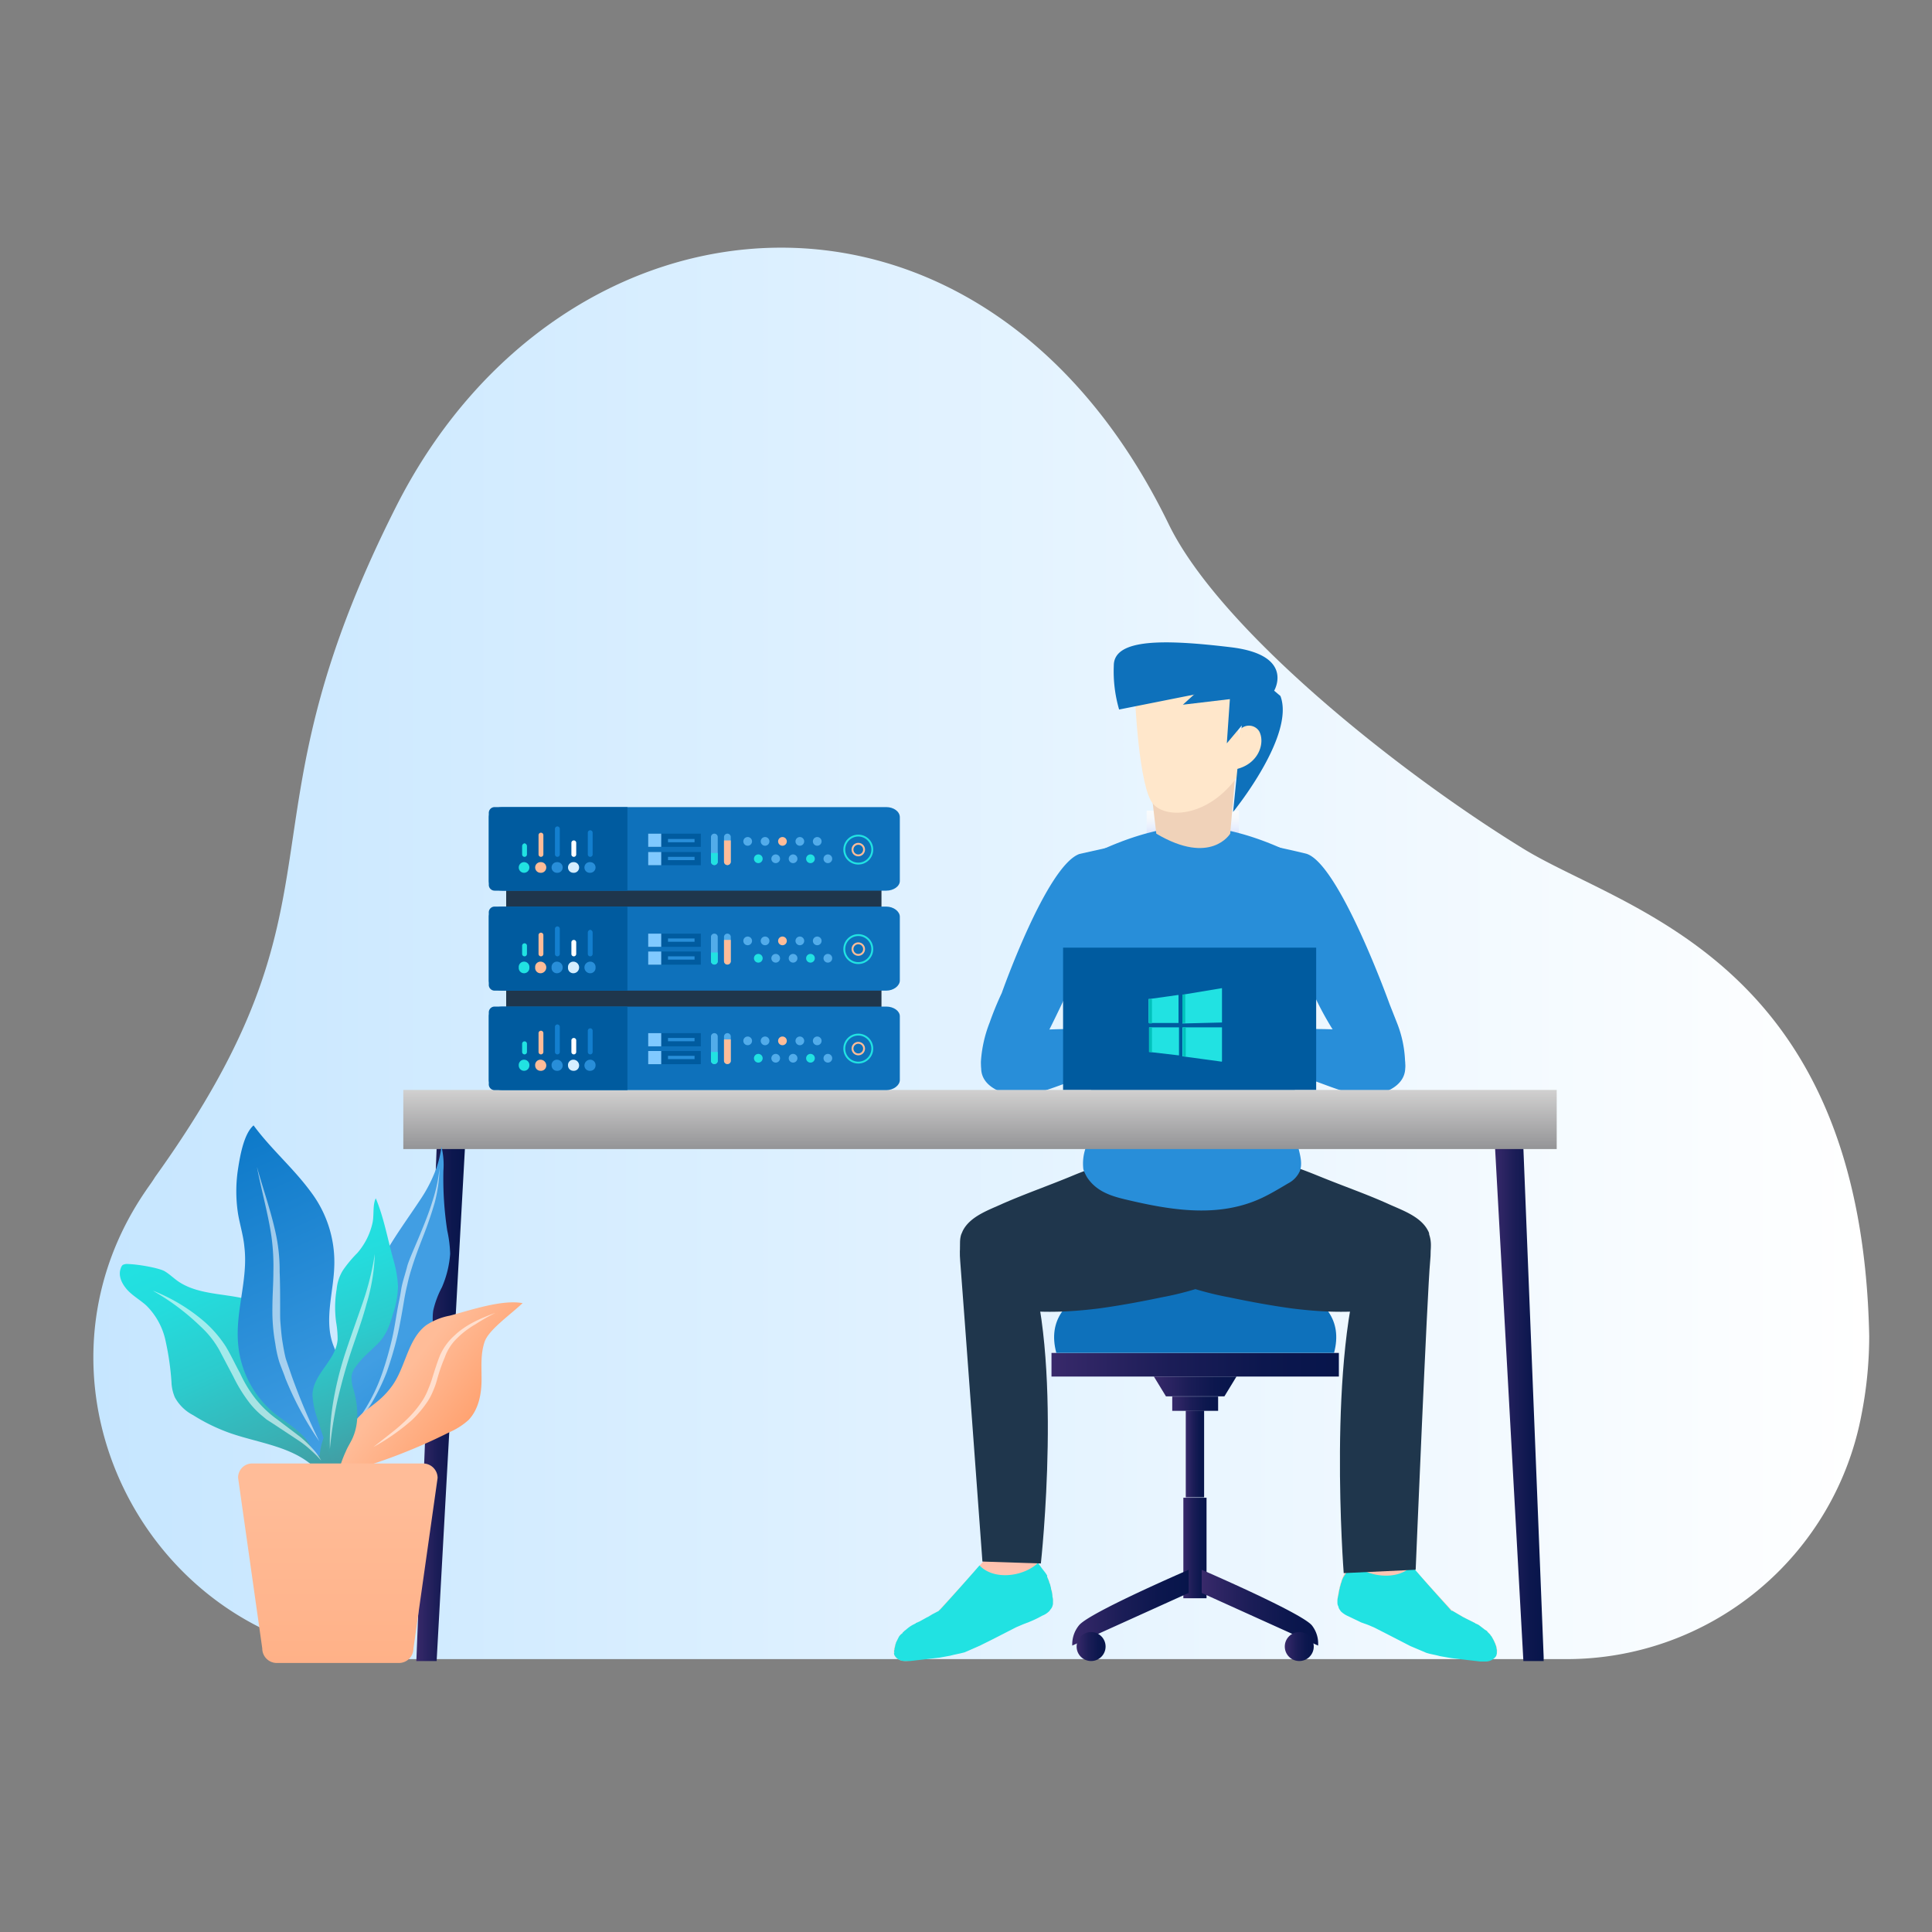 <svg xmlns="http://www.w3.org/2000/svg" xmlns:xlink="http://www.w3.org/1999/xlink" viewBox="0 0 400 400"><rect x="0" y="0" width="400" height="400" fill="#808080" stroke="none"/><defs><style>.a{isolation:isolate;}.b{fill:url(#a);}.c{fill:url(#b);}.d{fill:url(#c);}.e{fill:url(#d);}.f{fill:url(#e);}.g{fill:url(#f);}.h{fill:url(#g);}.i{fill:#0e71bb;}.j{fill:url(#h);}.k{fill:url(#i);}.l{fill:url(#j);}.m{fill:url(#k);}.n{fill:#288ed9;}.o{fill:#ffc38a;}.p{fill:#1f364c;}.q{fill:url(#l);}.r{fill:#21e2e2;}.s{fill:url(#m);}.t{fill:#f0d2b9;}.u{fill:#005b9f;}.v{fill:url(#n);}.w{fill:url(#o);}.x{fill:url(#p);}.y{fill:#ffe7cb;}.z{fill:#52acea;}.aa{fill:#ffbc98;}.ab,.ac,.ae{fill:none;}.ac{stroke:#ffbc98;}.ac,.ae{stroke-width:0.39px;}.ad{fill:#80c9ff;}.ae{stroke:#21e2e2;}.af{fill:#137fcf;}.ag{fill:#d6eeff;}.ah,.aj{fill:#fff;}.ai{fill:url(#q);}.aj{opacity:0.57;mix-blend-mode:overlay;}.ak{fill:url(#r);}.al{fill:url(#s);}.am{fill:url(#t);}.an{fill:url(#u);}.ao{fill:url(#v);}.ap{fill:#00c1bc;}.aq{fill:#4987ce;}</style><linearGradient id="a" x1="19.32" y1="197.37" x2="386.97" y2="197.37" gradientUnits="userSpaceOnUse"><stop offset="0" stop-color="#c6e6ff"/><stop offset="1" stop-color="#fff"/></linearGradient><linearGradient id="b" x1="-6781.61" y1="167.74" x2="-6781.61" y2="173.61" gradientTransform="matrix(1, 0, 0, -1, 7028.54, 341.36)" gradientUnits="userSpaceOnUse"><stop offset="0" stop-color="#f9fbfc"/><stop offset="0.3" stop-color="#f5f8fc"/><stop offset="0.6" stop-color="#e9effd"/><stop offset="0.91" stop-color="#d4e0fe"/><stop offset="1" stop-color="#cddbff"/></linearGradient><linearGradient id="c" x1="-6811.89" y1="282.56" x2="-6752.4" y2="282.56" gradientTransform="matrix(1, 0, 0, -1, 7029.62, 565.13)" gradientUnits="userSpaceOnUse"><stop offset="0" stop-color="#07154b"/><stop offset="0.26" stop-color="#0c174e"/><stop offset="0.58" stop-color="#1b1d57"/><stop offset="0.93" stop-color="#332767"/><stop offset="1" stop-color="#39296a"/></linearGradient><linearGradient id="d" x1="-6786.87" y1="290.6" x2="-6777.41" y2="290.6" gradientTransform="matrix(1, 0, 0, -1, 7029.62, 581.21)" xlink:href="#c"/><linearGradient id="e" x1="-6784.02" y1="301.06" x2="-6780.26" y2="301.06" gradientTransform="matrix(1, 0, 0, -1, 7029.62, 602.12)" xlink:href="#c"/><linearGradient id="f" x1="-6784.55" y1="320.44" x2="-6779.73" y2="320.44" gradientTransform="matrix(1, 0, 0, -1, 7029.62, 640.88)" xlink:href="#c"/><linearGradient id="g" x1="-6790.68" y1="287.07" x2="-6773.6" y2="287.07" gradientTransform="matrix(-1, 0, 0, 1, -6534.67, 0)" xlink:href="#c"/><linearGradient id="h" x1="-6807.61" y1="332.85" x2="-6783.5" y2="332.85" gradientTransform="matrix(-1, 0, 0, 1, -6534.67, 0)" xlink:href="#c"/><linearGradient id="i" x1="-6806.67" y1="340.92" x2="-6800.72" y2="340.92" gradientTransform="matrix(-1, 0, 0, 1, -6534.67, 0)" xlink:href="#c"/><linearGradient id="j" x1="-6780.79" y1="332.85" x2="-6756.68" y2="332.85" gradientTransform="matrix(-1, 0, 0, 1, -6534.67, 0)" xlink:href="#c"/><linearGradient id="k" x1="-6763.56" y1="340.92" x2="-6757.61" y2="340.92" gradientTransform="matrix(-1, 0, 0, 1, -6534.67, 0)" xlink:href="#c"/><linearGradient id="l" x1="-6736.21" y1="343.86" x2="-6736.21" y2="309.69" gradientTransform="matrix(-1, 0, 0, 1, -6534.67, 0)" gradientUnits="userSpaceOnUse"><stop offset="0" stop-color="#ffd1c1"/><stop offset="0.28" stop-color="#ffcebe"/><stop offset="0.51" stop-color="#ffc6b4"/><stop offset="0.72" stop-color="#ffb8a2"/><stop offset="0.92" stop-color="#ffa48b"/><stop offset="1" stop-color="#ff9a7f"/></linearGradient><linearGradient id="m" x1="-6828.08" y1="343.86" x2="-6828.08" y2="309.69" xlink:href="#l"/><linearGradient id="n" x1="-6854.25" y1="289.57" x2="-6844.07" y2="289.57" gradientTransform="matrix(-1, 0, 0, 1, -6534.67, 0)" xlink:href="#c"/><linearGradient id="o" x1="-6631.09" y1="289.57" x2="-6620.91" y2="289.57" gradientTransform="matrix(-1, 0, 0, 1, -6534.67, 0)" xlink:href="#c"/><linearGradient id="p" x1="-6737.58" y1="218.68" x2="-6737.58" y2="242.13" gradientTransform="matrix(1, 0, 0, -1, 6940.49, 463.58)" gradientUnits="userSpaceOnUse"><stop offset="0" stop-color="#f4f3f1"/><stop offset="0.74" stop-color="#9d9d9f"/><stop offset="1" stop-color="#7d7e81"/></linearGradient><linearGradient id="q" x1="-6264.45" y1="-496.81" x2="-6286.62" y2="-535.21" gradientTransform="matrix(-1, 0.06, -0.06, -1, -6216.04, 159.92)" gradientUnits="userSpaceOnUse"><stop offset="0" stop-color="#419ee3"/><stop offset="1" stop-color="#0d79c9"/></linearGradient><linearGradient id="r" x1="121.45" y1="-100.05" x2="137.63" y2="-90.3" gradientTransform="translate(-48.9 368.4) rotate(7.1)" gradientUnits="userSpaceOnUse"><stop offset="0" stop-color="#ffbc98"/><stop offset="1" stop-color="#ff9f6c"/></linearGradient><linearGradient id="s" x1="97.42" y1="11.93" x2="68.12" y2="-38.81" gradientTransform="translate(-34.5 288.6) rotate(5.5)" gradientUnits="userSpaceOnUse"><stop offset="0" stop-color="#44989f"/><stop offset="0.21" stop-color="#39b0b4"/><stop offset="0.52" stop-color="#2ccbcd"/><stop offset="0.8" stop-color="#24dcdd"/><stop offset="1" stop-color="#21e2e2"/></linearGradient><linearGradient id="t" x1="107.75" y1="-0.7" x2="73.79" y2="-59.51" gradientTransform="translate(-34.5 288.6) rotate(5.5)" xlink:href="#q"/><linearGradient id="u" x1="129.9" y1="-62.36" x2="104.37" y2="-106.58" gradientTransform="matrix(0.99, 0.16, -0.16, 0.99, -55.19, 341.75)" xlink:href="#s"/><linearGradient id="v" x1="69.93" y1="309.18" x2="69.93" y2="402.28" gradientTransform="matrix(1, 0, 0, 1, 0, 0)" xlink:href="#r"/></defs><title>windows-host</title><g class="a"><path class="b" d="M81.9,343.5c-49.9,0-79.9-55.9-51.7-97,.6-.9,1.3-1.8,1.9-2.8C74.3,184.9,47.6,173,82,104.9s121.3-76.1,160,3.7c10.6,21.7,47.2,51,73.2,67,21,13,70.2,22.8,71.8,101a84.4,84.4,0,0,1-1.6,16.3,62.1,62.1,0,0,1-61.2,50.6Z"/><rect class="c" x="237.4" y="167.7" width="19.1" height="5.87" transform="translate(493.9 341.4) rotate(180)"/><rect class="d" x="217.7" y="280.1" width="59.5" height="4.89" transform="translate(494.9 565.1) rotate(180)"/><rect class="e" x="242.7" y="289.1" width="9.5" height="2.96" transform="translate(494.9 581.2) rotate(180)"/><rect class="f" x="245.6" y="292.1" width="3.8" height="17.95" transform="translate(494.9 602.1) rotate(180)"/><rect class="g" x="245.1" y="310" width="4.8" height="20.81" transform="translate(494.9 640.9) rotate(180)"/><polygon class="h" points="245 285 249.9 285 256 285 253.5 289.1 249.9 289.1 245 289.1 241.4 289.1 238.9 285 245 285"/><path class="i" d="M250.4,263.2h-5.9c-9.8.5-29.5,3.1-25.8,16.9h57.5C279.9,266.3,260.2,263.7,250.4,263.2Z"/><path class="j" d="M248.8,329.8l24.1,10.9a6.1,6.1,0,0,0-1.3-4.2c-1.7-2-14.1-7.7-22.8-11.5Z"/><circle class="k" cx="269" cy="340.9" r="3"/><path class="l" d="M246.1,325c-8.7,3.8-21.1,9.5-22.7,11.5a6.2,6.2,0,0,0-1.4,4.2l24.1-10.9Z"/><circle class="m" cx="225.9" cy="340.9" r="3"/><path class="n" d="M204.9,211.7a65,65,0,0,1,2.5-6.1h0s9.3-26.4,16.1-28.8l7.6-1.7-4.3,30.5h-5.9c-2,4.3-4.1,8.6-6.3,12.7-1.1,2.1-2.2,4.3-4.1,5.7s-5,1.5-6.4-.5a6.5,6.5,0,0,1-1-3.9A26.7,26.7,0,0,1,204.9,211.7Z"/><path class="n" d="M262.9,175.1c.5,0,7.5,1.6,7.7,1.7,6.8,2.4,17.1,31.1,17.1,31.1h0l1.5,3.8a23.8,23.8,0,0,1,1.7,7.9,5.8,5.8,0,0,1-.9,3.9c-1.4,2-4.5,1.9-6.5.5s-2.6-3.8-4-5.7a64.9,64.9,0,0,1-7.4-12.2l-4.9-.5Z"/><path class="o" d="M217.9,330.1c0-.3-.1-.5-.1-.8S217.9,329.9,217.9,330.1Z"/><path class="o" d="M199.8,335.3h0Z"/><path class="o" d="M200.3,335.2l.3-.2Z"/><path class="o" d="M195.7,334.5l-.3-.2Z"/><path class="o" d="M195.1,334h0Z"/><path class="p" d="M199,255.6l.3-.7c1.5-3.1,5.5-4.4,8.3-5.7,4.8-2.1,9.7-3.8,14.5-5.8s12.4-4.6,18.8-3.6a16.5,16.5,0,0,1,6.6,2.7,15.9,15.9,0,0,1,6.6-2.7c6.4-1,12.8,1.2,18.7,3.6s9.8,3.7,14.5,5.8c2.8,1.3,6.9,2.6,8.4,5.7a1.4,1.4,0,0,1,.2.7c1,2.9-.3,6.1-1.7,8.6s-3.4,5.8-5.1,6.2c-7.1,1.6-14.5,1.4-21.6.5-4.4-.6-8.7-1.4-13-2.3a64.6,64.6,0,0,1-7-1.7,64.6,64.6,0,0,1-7,1.7c-4.3.9-8.6,1.7-13,2.3-7.2.9-14.5,1.1-21.6-.5-1.8-.4-4.3-4.7-5.1-6.2S198.1,258.5,199,255.6Z"/><path class="n" d="M247,171.1h.1c11.6.1,23.5,7.2,23.5,7.2s-.1,2.2-.2,3.3c-.4,8.4-.8,16.7-1.3,25.1-.2,5.1-.5,10.2-.8,15.3s-.8,10.2.5,15.6c.4,1.6.9,3.4.3,4.9a5.3,5.3,0,0,1-2.4,2.5c-1.7,1-3.5,2.1-5.4,3-8.9,4.2-18.7,2.6-28,.4-3-.7-6.2-1.6-8.2-4.6a8.9,8.9,0,0,1-.8-1.7,9.8,9.8,0,0,1,.5-4.5c.3-1.3.5-2.7.7-4,.8-6,.2-12.3-.1-18.4l-.9-17.3c-.4-6.5-.7-13-1-19.6C223.5,178.3,235.4,171.2,247,171.1Z"/><path class="q" d="M186.4,338.5h0l1.1-1-.4.2.4-.2a11.7,11.7,0,0,1,2.8-1.7l.9-.5,3.1-1.7c0-.1.1-.1.1-.2h0c.6-.6,10.8-11.7,11.3-12.7.9-4.1.2-10.2.2-10.2l8.5-.7s-1.2,7.5,0,13.2a17.3,17.3,0,0,1,1.4,2c0,.1,0,.2.1.2h-.1c1.2.5,2,4.1,2.1,5.3a4.1,4.1,0,0,1,0,1.9,3.5,3.5,0,0,1-2.1,2,52.2,52.2,0,0,1-5.4,2.4c-3.3,1.6-6.5,3.6-10,4.9s-8,1.5-12,2.1c-1,.2-2.7.1-3.2-1.1S185.7,339.5,186.4,338.5Z"/><path class="r" d="M185.1,342.2a.9.9,0,0,0,.1.5,2.3,2.3,0,0,0,2.1,1.2h1.1l6.1-.7,2.2-.4.8-.2,1.4-.3.8-.2.7-.3,2.5-1.1,3.2-1.6,4.3-2.2,1.4-.6,1.3-.5a22.4,22.4,0,0,0,2.7-1.3,4,4,0,0,0,1.5-1l.2-.3a1.6,1.6,0,0,0,.4-.7,1.5,1.5,0,0,0,.1-.7v-.2a3.1,3.1,0,0,0-.1-1,5.5,5.5,0,0,0-.3-1.6.9.9,0,0,0-.1-.5,1.9,1.9,0,0,0-.2-.7c-.1-.2-.1-.4-.2-.6l-.3-.7v-.3c-.4-.7-.9-1.2-1.3-1.8l-.6-.8c-3.1,2.9-9.2,3.6-12.1.5-3.2,3.7-7.8,8.8-8.3,9.3h0c-.1,0-.1,0-.1.1l-3.1,1.7-.9.5-.7.3a.1.1,0,0,0-.1.1l-.6.3a7.1,7.1,0,0,0-1.4,1l-.4.2.4-.2-.4.3c-.1.1-.1.2-.2.2s-.1.1-.1.2l-.4.3h0c-.1.1-.1.2-.2.2h0l-.2.3-.6,1.2a.4.4,0,0,1-.1.3c0,.2-.1.4-.1.6a1.3,1.3,0,0,0-.1.6.4.4,0,0,0,0,.5Zm9.2-8.7h0l-2.2,1.3H192l-.7.4Z"/><path class="p" d="M200.5,254.9s-2.2,0-1.7,6.2,4.6,62.2,4.6,62.2l12.1.4s4.8-43.3-3.1-64.2C212.4,259.5,208.2,250.2,200.5,254.9Z"/><path class="s" d="M308.6,338.5a.1.1,0,0,1-.1-.1,5.2,5.2,0,0,0-1.1-1l.5.2-.5-.2a11.1,11.1,0,0,0-2.7-1.7l-1-.5-3-1.7-.2-.2h0c-.6-.6-10.8-11.7-11.3-12.7-.9-4.1-.2-10.2-.2-10.2l-8.4-.7s1.2,7.5,0,13.2a7.2,7.2,0,0,0-1.4,2,.3.3,0,0,1-.1.2h0c-1.2.5-1.9,4.1-2.1,5.3a4.1,4.1,0,0,0,.1,1.9,3.6,3.6,0,0,0,2,2c1.8,1,3.7,1.6,5.5,2.4a103,103,0,0,0,10,4.9c3.8,1.4,7.9,1.5,11.9,2.1,1.1.2,2.7.1,3.3-1.1S309.3,339.5,308.6,338.5Z"/><path class="o" d="M277.1,330.1a2.2,2.2,0,0,1,.1-.8A2.5,2.5,0,0,0,277.1,330.1Z"/><path class="o" d="M295.1,335.3h0Z"/><path class="o" d="M294.7,335.2l-.4-.2Z"/><path class="o" d="M299.3,334.5l.2-.2Z"/><path class="o" d="M299.8,334a.1.1,0,0,1-.1.1A.1.1,0,0,0,299.8,334Z"/><path class="r" d="M309.9,342.2v-.5c0-.2-.1-.4-.1-.6a1.4,1.4,0,0,0-.2-.6.4.4,0,0,0-.1-.3,6.7,6.7,0,0,0-.6-1.2c0-.1-.1-.2-.2-.3h0a.3.3,0,0,1-.1-.2.1.1,0,0,1-.1-.1l-.3-.3-.2-.2a.3.3,0,0,1-.1-.2l-.5-.3.5.2-.5-.2-1.3-1-.7-.3c0-.1,0-.1-.1-.1l-.6-.3-1-.5-3-1.7h-.2c-.4-.5-5.1-5.6-8.2-9.3-2.9,3.1-9.1,2.4-12.2-.5.1,0-.5.7-.5.8s-.9,1.1-1.3,1.8l-.2.3-.3.7a1.4,1.4,0,0,1-.2.6,1.9,1.9,0,0,1-.2.7.9.9,0,0,1-.1.5c-.1.6-.2,1.2-.3,1.6s-.1.6-.1,1v.2a1.4,1.4,0,0,0,.2.7,1.5,1.5,0,0,0,.3.7l.2.3a4.9,4.9,0,0,0,1.5,1l2.7,1.3,1.4.5,1.4.6,4.3,2.2,3.1,1.6,2.6,1.1.7.3.7.2,1.4.3.8.2,2.3.4,6,.7h1.1a2.6,2.6,0,0,0,2.2-1.2c0-.2.1-.3.1-.5Zm-6.2-7-.8-.4h0l-2.2-1.3h0Z"/><path class="p" d="M294.5,254.9s2.2,0,1.6,6.2-3,63.9-3,63.9l-14.9.7s-3.5-45.3,4.3-66.2C282.5,259.5,286.8,250.2,294.5,254.9Z"/><path class="n" d="M246,218.1c.3-.9-.3-1.5-.2-2.4a3.4,3.4,0,0,1,1-1.6c.7-.7.2-1.3,0-2.2s1.1-1.2,1.3-1.4a16.6,16.6,0,0,0,1.3-1.4c.5-.8,0-1.4-.5-2l-6.5,2.2c.4-.7,1.1-2.2,1.6-3.3s-1.1-1.8-1.1-1.8a7.3,7.3,0,0,1-1.7,2.8l-2.2,1.7h0l-3.3,2.8-3.6,1.8s-20.8-1.2-24.7,1.6c-1.7,1.2-3.9,3.3-4.2,5.5-.6,4.2,3.8,6,7,6.4s8.3-1.8,12.3-3.2l4.9-1.7c1.5-.4,3.4-1.4,5-1.5l12-.4C245.1,219.9,245.8,218.8,246,218.1Z"/><path class="n" d="M248.1,218.1c-.4-.9.3-1.5.2-2.4a3.4,3.4,0,0,0-1-1.6c-.7-.7-.2-1.3,0-2.2s-1.1-1.2-1.3-1.4l-1.4-1.4c-.5-.8.1-1.4.6-2l6.5,2.2c-.4-.7-1.1-2.2-1.6-3.3s1.1-1.8,1.1-1.8a7.3,7.3,0,0,0,1.7,2.8l2.1,1.7h0l3.3,2.8,3.7,1.8s20.8-1.2,24.7,1.6c1.7,1.2,3.9,3.3,4.2,5.5.5,4.2-3.9,6-7.1,6.4s-8.2-1.8-12.2-3.2l-5-1.7c-1.5-.4-3.4-1.4-4.9-1.5l-12-.4C248.9,219.9,248.3,218.8,248.1,218.1Z"/><path class="t" d="M255.7,161.1l-1,11.5s-4,6.7-15.3,0l-1-8.5Z"/><rect class="u" x="220.1" y="196.2" width="52.4" height="29.5" transform="translate(492.6 421.9) rotate(180)"/><polygon class="v" points="319.6 343.1 319.6 343.9 315.4 343.9 309.4 235.2 315.3 235.2 319.6 343.1"/><polygon class="w" points="90.5 235.2 96.4 235.2 90.4 343.9 86.2 343.9 90.5 235.2"/><rect class="x" x="83.5" y="225.7" width="238.8" height="12.24" transform="translate(405.8 463.6) rotate(180)"/><path class="y" d="M255.8,142.4l.4,5.8.6,8.9.2,2.5c-6,9.5-15.4,10.2-18.3,6.8s-3.7-21.7-3.7-21.7Z"/><path class="i" d="M254.8,142.3l-.8,11.6,3.1-3.7-1.8,17.9s12.9-15.8,9.8-24l-1.3-1.1s4.4-7.4-9-9-24.2-1.9-24.2,3.8a28.3,28.3,0,0,0,1.1,9.1Z"/><path class="y" d="M260.7,151.4c1.3,2.4-.1,6.9-5,7.9l1-8.2A2.5,2.5,0,0,1,260.7,151.4Z"/><polygon class="i" points="258.4 144.3 244.9 145.9 251.5 139.9 258.4 144.3"/><rect class="p" x="104.8" y="183.4" width="77.7" height="6.04"/><path class="i" d="M104,167.1h79.5c1.5,0,2.8.9,2.8,2.1v13.2c0,1.1-1.3,2-2.8,2H104c-1.5,0-2.8-.9-2.8-2V169.2C101.2,168,102.5,167.1,104,167.1Z"/><path class="u" d="M102.4,167.1h27.5v17.3H102.4a1.2,1.2,0,0,1-1.2-1.2V168.3A1.2,1.2,0,0,1,102.4,167.1Z"/><path class="z" d="M154.8,173.3h0a.9.9,0,0,1,.9.9h0a.9.9,0,0,1-.9.9h0a.9.9,0,0,1-.9-.9h0A.9.9,0,0,1,154.8,173.3Z"/><path class="r" d="M157,176.9h0a.9.9,0,0,1,.9.9h0a.9.9,0,0,1-.9.9h0a.9.9,0,0,1-.9-.9h0A.9.9,0,0,1,157,176.9Z"/><path class="z" d="M158.4,173.3h0a.9.9,0,0,1,.9.9h0a.9.9,0,0,1-.9.9h0a.9.9,0,0,1-.9-.9h0A.9.9,0,0,1,158.4,173.3Z"/><path class="z" d="M160.6,176.9h0a.9.9,0,0,1,.9.9h0a.9.9,0,0,1-.9.9h0a.9.9,0,0,1-.9-.9h0A.9.9,0,0,1,160.6,176.9Z"/><path class="aa" d="M162,173.3h0a.9.9,0,0,1,.9.9h0a.9.9,0,0,1-.9.9h0a.9.9,0,0,1-.9-.9h0A.9.9,0,0,1,162,173.3Z"/><path class="z" d="M164.2,176.9h0a.9.9,0,0,1,.9.9h0a.9.9,0,0,1-.9.9h0a.9.9,0,0,1-.9-.9h0A.9.9,0,0,1,164.2,176.9Z"/><path class="z" d="M165.6,173.3h0a.9.9,0,0,1,.9.9h0a.9.9,0,0,1-.9.9h0a.9.9,0,0,1-.9-.9h0A.9.9,0,0,1,165.6,173.3Z"/><path class="r" d="M167.8,176.9h0a.9.9,0,0,1,.9.9h0a.9.9,0,0,1-.9.9h0a.9.9,0,0,1-.9-.9h0A.9.9,0,0,1,167.8,176.9Z"/><path class="z" d="M169.2,173.3h0a.9.9,0,0,1,.9.9h0a.9.9,0,0,1-.9.9h0a.9.9,0,0,1-.9-.9h0A.9.9,0,0,1,169.2,173.3Z"/><path class="z" d="M171.4,176.9h0a.9.9,0,0,1,.9.9h0a.9.9,0,0,1-.9.9h0a.9.9,0,0,1-.9-.9h0A.9.9,0,0,1,171.4,176.9Z"/><circle class="ab" cx="177.7" cy="175.9" r="1.5"/><circle class="ac" cx="177.7" cy="175.9" r="1.2"/><path class="z" d="M150.6,172.6h0a.7.7,0,0,1,.7.7v5.1a.7.7,0,0,1-.7.7h0a.7.7,0,0,1-.7-.7v-5.1A.7.7,0,0,1,150.6,172.6Z"/><path class="z" d="M147.9,172.6h0a.7.7,0,0,1,.7.7v5.1a.7.7,0,0,1-.7.7h0a.7.7,0,0,1-.7-.7v-5.1A.7.7,0,0,1,147.9,172.6Z"/><rect class="u" x="134.2" y="172.6" width="10.9" height="2.73"/><rect class="u" x="134.2" y="176.4" width="10.9" height="2.73"/><path class="aa" d="M149.9,174h1.4v4.4a.7.7,0,0,1-.7.7h0a.7.7,0,0,1-.7-.7V174Z"/><path class="r" d="M147.2,176.6h1.4v1.8a.7.7,0,0,1-.7.7h0a.7.7,0,0,1-.7-.7h0v-1.8Z"/><rect class="ad" x="134.2" y="172.6" width="2.7" height="2.73"/><rect class="ad" x="134.2" y="176.4" width="2.7" height="2.73"/><rect class="n" x="138.3" y="173.7" width="5.5" height="0.68"/><rect class="n" x="138.3" y="177.4" width="5.5" height="0.68"/><circle class="ab" cx="177.7" cy="175.9" r="3.2"/><circle class="ae" cx="177.7" cy="175.9" r="2.9"/><path class="n" d="M122.2,178.5h0a1.1,1.1,0,0,1,1.1,1.1h0a1.1,1.1,0,0,1-1.1,1.1h0a1.1,1.1,0,0,1-1.2-1.1h0A1.1,1.1,0,0,1,122.2,178.5Z"/><path class="af" d="M122.2,171.9h0a.5.5,0,0,1,.5.5v4.5a.5.5,0,0,1-.5.5h0a.5.5,0,0,1-.5-.5v-4.5A.5.5,0,0,1,122.2,171.9Z"/><path class="ag" d="M118.7,178.5h0a1.1,1.1,0,0,1,1.2,1.1h0a1.1,1.1,0,0,1-1.2,1.1h0a1.1,1.1,0,0,1-1.1-1.1h0A1.1,1.1,0,0,1,118.7,178.5Z"/><path class="ah" d="M118.8,174h0a.5.5,0,0,1,.5.5v2.4a.5.5,0,0,1-.5.5h0a.5.5,0,0,1-.5-.5v-2.4A.5.5,0,0,1,118.8,174Z"/><path class="n" d="M115.3,178.5h0a1.1,1.1,0,0,1,1.2,1.1h0a1.1,1.1,0,0,1-1.2,1.1h0a1.1,1.1,0,0,1-1.1-1.1h0A1.1,1.1,0,0,1,115.3,178.5Z"/><path class="af" d="M115.4,171.1h0a.5.5,0,0,1,.5.5v5.3a.5.5,0,0,1-.5.5h0a.5.5,0,0,1-.5-.5v-5.3A.5.5,0,0,1,115.4,171.1Z"/><path class="aa" d="M111.9,178.5h0a1.1,1.1,0,0,1,1.2,1.1h0a1.1,1.1,0,0,1-1.2,1.1h0a1.1,1.1,0,0,1-1.1-1.1h0A1.1,1.1,0,0,1,111.9,178.5Z"/><path class="aa" d="M112,172.4h0a.5.5,0,0,1,.5.5v4a.5.5,0,0,1-.5.5h0a.5.5,0,0,1-.5-.5v-4A.5.5,0,0,1,112,172.4Z"/><path class="r" d="M108.5,178.5h0a1.1,1.1,0,0,1,1.1,1.1h0a1.1,1.1,0,0,1-1.1,1.1h0a1.1,1.1,0,0,1-1.1-1.1h0A1.1,1.1,0,0,1,108.5,178.5Z"/><path class="r" d="M108.6,174.6h0a.6.6,0,0,1,.5.6v1.7a.5.5,0,0,1-.5.5h0a.5.5,0,0,1-.5-.5v-1.7A.6.6,0,0,1,108.6,174.6Z"/><rect class="p" x="104.8" y="204" width="77.7" height="6.04"/><path class="i" d="M104,187.7h79.5c1.5,0,2.8,1,2.8,2.1V203c0,1.1-1.3,2.1-2.8,2.1H104c-1.5,0-2.8-1-2.8-2.1V189.8C101.2,188.7,102.5,187.7,104,187.7Z"/><path class="u" d="M102.4,187.7h27.5v17.4H102.4a1.2,1.2,0,0,1-1.2-1.3V189A1.2,1.2,0,0,1,102.4,187.7Z"/><path class="z" d="M154.8,193.9h0a.9.9,0,0,1,.9.9h0a.9.9,0,0,1-.9.9h0a.9.9,0,0,1-.9-.9h0A.9.9,0,0,1,154.8,193.9Z"/><path class="r" d="M157,197.5h0a.9.9,0,0,1,.9.9h0a.9.9,0,0,1-.9.9h0a.9.9,0,0,1-.9-.9h0A.9.9,0,0,1,157,197.5Z"/><path class="z" d="M158.4,193.9h0a.9.9,0,0,1,.9.9h0a.9.9,0,0,1-.9.9h0a.9.9,0,0,1-.9-.9h0A.9.9,0,0,1,158.4,193.9Z"/><path class="z" d="M160.6,197.5h0a.9.9,0,0,1,.9.9h0a.9.9,0,0,1-.9.9h0a.9.9,0,0,1-.9-.9h0A.9.9,0,0,1,160.6,197.5Z"/><path class="aa" d="M162,193.9h0a.9.9,0,0,1,.9.9h0a.9.9,0,0,1-.9.9h0a.9.9,0,0,1-.9-.9h0A.9.9,0,0,1,162,193.9Z"/><path class="z" d="M164.2,197.5h0a.9.9,0,0,1,.9.9h0a.9.9,0,0,1-.9.9h0a.9.9,0,0,1-.9-.9h0A.9.9,0,0,1,164.2,197.5Z"/><path class="z" d="M165.6,193.9h0a.9.9,0,0,1,.9.9h0a.9.9,0,0,1-.9.9h0a.9.9,0,0,1-.9-.9h0A.9.9,0,0,1,165.6,193.9Z"/><path class="r" d="M167.8,197.5h0a.9.9,0,0,1,.9.9h0a.9.9,0,0,1-.9.9h0a.9.9,0,0,1-.9-.9h0A.9.9,0,0,1,167.8,197.5Z"/><path class="z" d="M169.2,193.9h0a.9.9,0,0,1,.9.9h0a.9.9,0,0,1-.9.9h0a.9.9,0,0,1-.9-.9h0A.9.9,0,0,1,169.2,193.9Z"/><path class="z" d="M171.4,197.5h0a.9.9,0,0,1,.9.9h0a.9.9,0,0,1-.9.9h0a.9.9,0,0,1-.9-.9h0A.9.9,0,0,1,171.4,197.5Z"/><circle class="ab" cx="177.7" cy="196.5" r="1.5"/><circle class="ac" cx="177.7" cy="196.5" r="1.2"/><path class="z" d="M150.6,193.3h0a.7.7,0,0,1,.7.6V199a.7.7,0,0,1-.7.7h0a.7.7,0,0,1-.7-.7v-5.1A.7.7,0,0,1,150.6,193.3Z"/><path class="z" d="M147.9,193.3h0a.7.7,0,0,1,.7.6V199a.7.7,0,0,1-.7.7h0a.7.7,0,0,1-.7-.7v-5.1A.7.7,0,0,1,147.9,193.3Z"/><rect class="u" x="134.2" y="193.3" width="10.9" height="2.73"/><rect class="u" x="134.2" y="197" width="10.9" height="2.73"/><path class="aa" d="M149.9,194.6h1.4V199a.7.7,0,0,1-.7.7h0a.7.7,0,0,1-.7-.7v-4.4Z"/><path class="r" d="M147.2,197.2h1.4V199a.7.7,0,0,1-.7.7h0a.7.7,0,0,1-.7-.7h0v-1.8Z"/><rect class="ad" x="134.2" y="193.3" width="2.7" height="2.73"/><rect class="ad" x="134.2" y="197" width="2.7" height="2.73"/><rect class="n" x="138.3" y="194.3" width="5.5" height="0.68"/><rect class="n" x="138.3" y="198" width="5.5" height="0.68"/><circle class="ab" cx="177.7" cy="196.5" r="3.2"/><circle class="ae" cx="177.7" cy="196.5" r="2.9"/><path class="n" d="M122.2,199.1h0a1.1,1.1,0,0,1,1.1,1.2h0a1.1,1.1,0,0,1-1.1,1.2h0a1.2,1.2,0,0,1-1.2-1.2h0A1.2,1.2,0,0,1,122.2,199.1Z"/><path class="af" d="M122.2,192.5h0a.6.6,0,0,1,.5.6v4.4a.5.5,0,0,1-.5.5h0a.5.5,0,0,1-.5-.5v-4.4A.6.6,0,0,1,122.2,192.5Z"/><path class="ag" d="M118.7,199.1h0a1.2,1.2,0,0,1,1.2,1.2h0a1.2,1.2,0,0,1-1.2,1.2h0a1.1,1.1,0,0,1-1.1-1.2h0A1.1,1.1,0,0,1,118.7,199.1Z"/><path class="ah" d="M118.8,194.6h0a.5.5,0,0,1,.5.5v2.4a.5.5,0,0,1-.5.5h0a.5.5,0,0,1-.5-.5v-2.4A.5.5,0,0,1,118.8,194.6Z"/><path class="n" d="M115.3,199.1h0a1.2,1.2,0,0,1,1.2,1.2h0a1.2,1.2,0,0,1-1.2,1.2h0a1.1,1.1,0,0,1-1.1-1.2h0A1.1,1.1,0,0,1,115.3,199.1Z"/><path class="af" d="M115.4,191.8h0a.5.5,0,0,1,.5.5v5.2a.5.5,0,0,1-.5.5h0a.5.5,0,0,1-.5-.5v-5.2A.5.5,0,0,1,115.4,191.8Z"/><path class="aa" d="M111.9,199.1h0a1.2,1.2,0,0,1,1.2,1.2h0a1.2,1.2,0,0,1-1.2,1.2h0a1.1,1.1,0,0,1-1.1-1.2h0A1.1,1.1,0,0,1,111.9,199.1Z"/><path class="aa" d="M112,193.1h0a.5.5,0,0,1,.5.5v3.9a.5.5,0,0,1-.5.5h0a.5.5,0,0,1-.5-.5v-3.9A.5.5,0,0,1,112,193.1Z"/><path class="r" d="M108.5,199.1h0a1.1,1.1,0,0,1,1.1,1.2h0a1.1,1.1,0,0,1-1.1,1.2h0a1.1,1.1,0,0,1-1.1-1.2h0A1.1,1.1,0,0,1,108.5,199.1Z"/><path class="r" d="M108.6,195.3h0a.5.5,0,0,1,.5.5v1.7a.5.5,0,0,1-.5.5h0a.5.5,0,0,1-.5-.5v-1.7A.5.5,0,0,1,108.6,195.3Z"/><path class="i" d="M104,208.4h79.5c1.5,0,2.8.9,2.8,2v13.2c0,1.1-1.3,2.1-2.8,2.1H104c-1.5,0-2.8-1-2.8-2.1V210.4C101.2,209.3,102.5,208.4,104,208.4Z"/><path class="u" d="M102.4,208.4h27.5v17.3H102.4a1.2,1.2,0,0,1-1.2-1.3V209.6A1.2,1.2,0,0,1,102.4,208.4Z"/><path class="z" d="M154.8,214.6h0a.9.9,0,0,1,.9.9h0a.9.9,0,0,1-.9.9h0a.9.9,0,0,1-.9-.9h0A.9.9,0,0,1,154.8,214.6Z"/><path class="r" d="M157,218.2h0a.9.9,0,0,1,.9.9h0a.9.9,0,0,1-.9.9h0a.9.9,0,0,1-.9-.9h0A.9.9,0,0,1,157,218.2Z"/><path class="z" d="M158.4,214.6h0a.9.9,0,0,1,.9.9h0a.9.9,0,0,1-.9.9h0a.9.9,0,0,1-.9-.9h0A.9.9,0,0,1,158.4,214.6Z"/><path class="z" d="M160.6,218.2h0a.9.9,0,0,1,.9.9h0a.9.9,0,0,1-.9.9h0a.9.9,0,0,1-.9-.9h0A.9.9,0,0,1,160.6,218.2Z"/><path class="aa" d="M162,214.6h0a.9.9,0,0,1,.9.9h0a.9.9,0,0,1-.9.9h0a.9.9,0,0,1-.9-.9h0A.9.9,0,0,1,162,214.6Z"/><path class="z" d="M164.2,218.2h0a.9.9,0,0,1,.9.9h0a.9.9,0,0,1-.9.9h0a.9.9,0,0,1-.9-.9h0A.9.9,0,0,1,164.2,218.2Z"/><path class="z" d="M165.6,214.6h0a.9.9,0,0,1,.9.9h0a.9.9,0,0,1-.9.9h0a.9.9,0,0,1-.9-.9h0A.9.9,0,0,1,165.6,214.6Z"/><path class="r" d="M167.8,218.2h0a.9.9,0,0,1,.9.9h0a.9.9,0,0,1-.9.9h0a.9.9,0,0,1-.9-.9h0A.9.9,0,0,1,167.8,218.2Z"/><path class="z" d="M169.2,214.6h0a.9.9,0,0,1,.9.9h0a.9.9,0,0,1-.9.9h0a.9.9,0,0,1-.9-.9h0A.9.9,0,0,1,169.2,214.6Z"/><path class="z" d="M171.4,218.2h0a.9.9,0,0,1,.9.9h0a.9.9,0,0,1-.9.9h0a.9.9,0,0,1-.9-.9h0A.9.9,0,0,1,171.4,218.2Z"/><circle class="ab" cx="177.7" cy="217.1" r="1.5"/><circle class="ac" cx="177.7" cy="217.1" r="1.2"/><path class="z" d="M150.6,213.9h0a.7.7,0,0,1,.7.7v5.1a.7.7,0,0,1-.7.6h0a.7.7,0,0,1-.7-.6v-5.1A.7.7,0,0,1,150.6,213.9Z"/><path class="z" d="M147.9,213.9h0a.7.7,0,0,1,.7.7v5.1a.7.7,0,0,1-.7.6h0a.7.7,0,0,1-.7-.6v-5.1A.7.7,0,0,1,147.9,213.9Z"/><rect class="u" x="134.2" y="213.9" width="10.9" height="2.73"/><rect class="u" x="134.2" y="217.6" width="10.9" height="2.73"/><path class="aa" d="M149.9,215.2h1.4v4.5a.7.7,0,0,1-.7.6h0a.7.7,0,0,1-.7-.6v-4.5Z"/><path class="r" d="M147.2,217.8h1.4v1.9a.7.7,0,0,1-.7.6h0a.7.7,0,0,1-.7-.6h0v-1.9Z"/><rect class="ad" x="134.2" y="213.9" width="2.7" height="2.73"/><rect class="ad" x="134.2" y="217.6" width="2.7" height="2.73"/><rect class="n" x="138.3" y="214.9" width="5.5" height="0.68"/><rect class="n" x="138.3" y="218.6" width="5.5" height="0.68"/><circle class="ab" cx="177.7" cy="217.1" r="3.2"/><circle class="ae" cx="177.7" cy="217.1" r="2.9"/><path class="n" d="M122.2,219.4h0a1.1,1.1,0,0,1,1.1,1.2h0a1.1,1.1,0,0,1-1.1,1.1h0a1.1,1.1,0,0,1-1.2-1.1h0A1.2,1.2,0,0,1,122.2,219.4Z"/><path class="af" d="M122.2,212.9h0a.5.5,0,0,1,.5.5v4.4a.5.5,0,0,1-.5.5h0a.5.5,0,0,1-.5-.5v-4.4A.5.5,0,0,1,122.2,212.9Z"/><path class="ag" d="M118.7,219.4h0a1.2,1.2,0,0,1,1.2,1.2h0a1.1,1.1,0,0,1-1.2,1.1h0a1.1,1.1,0,0,1-1.1-1.1h0A1.1,1.1,0,0,1,118.7,219.4Z"/><path class="ah" d="M118.8,214.9h0a.5.5,0,0,1,.5.5v2.4a.5.5,0,0,1-.5.5h0a.5.5,0,0,1-.5-.5v-2.4A.5.5,0,0,1,118.8,214.9Z"/><path class="n" d="M115.3,219.4h0a1.2,1.2,0,0,1,1.2,1.2h0a1.1,1.1,0,0,1-1.2,1.1h0a1.1,1.1,0,0,1-1.1-1.1h0A1.1,1.1,0,0,1,115.3,219.4Z"/><path class="af" d="M115.4,212.1h0a.5.5,0,0,1,.5.5v5.2a.5.5,0,0,1-.5.5h0a.5.5,0,0,1-.5-.5v-5.2A.5.5,0,0,1,115.4,212.1Z"/><path class="aa" d="M111.9,219.4h0a1.2,1.2,0,0,1,1.2,1.2h0a1.1,1.1,0,0,1-1.2,1.1h0a1.1,1.1,0,0,1-1.1-1.1h0A1.1,1.1,0,0,1,111.9,219.4Z"/><path class="aa" d="M112,213.4h0a.5.5,0,0,1,.5.5v3.9a.5.5,0,0,1-.5.5h0a.5.5,0,0,1-.5-.5v-3.9A.5.5,0,0,1,112,213.4Z"/><path class="r" d="M108.5,219.4h0a1.1,1.1,0,0,1,1.1,1.2h0a1.1,1.1,0,0,1-1.1,1.1h0a1.1,1.1,0,0,1-1.1-1.1h0A1.1,1.1,0,0,1,108.5,219.4Z"/><path class="r" d="M108.6,215.6h0a.5.5,0,0,1,.5.5v1.7a.5.5,0,0,1-.5.5h0a.5.5,0,0,1-.5-.5v-1.7A.5.5,0,0,1,108.6,215.6Z"/><path class="ai" d="M82.5,293.4a15.6,15.6,0,0,0,4-4.4,27.4,27.4,0,0,0,1.5-3.8,30.1,30.1,0,0,0,1.7-7.9c.1-2-.3-4,0-6a19.8,19.8,0,0,1,1.8-4.8,21.2,21.2,0,0,0,1.7-6.9,25.2,25.2,0,0,0-.6-4.8,71.2,71.2,0,0,1-.8-12.4,15.9,15.9,0,0,0-.4-5,22.3,22.3,0,0,1-1,4.3,29.4,29.4,0,0,1-3.2,6.4c-2.5,3.8-5.1,7.3-7.4,11.3A36.9,36.9,0,0,0,74.9,273c-.3,2.3-.3,4.6-.8,6.9-1.4,5.9-6.1,10-7,16a22.9,22.9,0,0,0-.1,3.7c0,1.5-.5,7.2.7,6.8s1.8-2,2.4-2.6l2.4-2.3c1.6-1.5,3.3-2.9,5-4.2S81.2,295.1,82.5,293.4Z"/><path class="aj" d="M73,295.4a36.7,36.7,0,0,0,6.4-11.9,69.5,69.5,0,0,0,1.9-6.9c.5-2.3.8-4.7,1.3-7.1s.4-2.5.7-3.7.7-2.4,1-3.6,1.8-4.5,2.7-6.7,1.8-4.4,2.5-6.7a32.3,32.3,0,0,0,1.5-7,30.4,30.4,0,0,1-1,7.2c-.7,2.4-1.5,4.7-2.4,7s-1.7,4.4-2.4,6.7a33.7,33.7,0,0,0-.9,3.4c-.3,1.2-.5,2.3-.7,3.5s-.8,4.8-1.4,7.3-1.3,4.8-2.1,7.1a42.1,42.1,0,0,1-3.1,6.4A25.1,25.1,0,0,1,73,295.4Z"/><path class="ak" d="M93.1,272.4a13,13,0,0,0-4.9,2c-3.8,2.9-4.2,8.6-7,12.5s-5.7,4.6-7.8,7.5a21.1,21.1,0,0,0-2.4,5.3l-2.1,5.8a117.5,117.5,0,0,0,24.2-9A14.4,14.4,0,0,0,97,294c2.1-2.2,2.7-5.4,2.7-8.4s-.2-5.2.6-7.7,5-5.4,7.9-8.1C103.9,269,97.3,271.3,93.1,272.4Z"/><path class="aj" d="M102.6,271.8a44.9,44.9,0,0,0-4.2,2.4,18.2,18.2,0,0,0-3.8,2.9,10.1,10.1,0,0,0-2.5,3.9,35.7,35.7,0,0,0-1.6,4.6,15.5,15.5,0,0,1-.8,2.3,12.7,12.7,0,0,1-1.2,2.3,23,23,0,0,1-3.2,3.8,44.2,44.2,0,0,1-8,5.6l3.8-3a37.3,37.3,0,0,0,3.6-3.2,21.8,21.8,0,0,0,3-3.8,13.6,13.6,0,0,0,1-2.1,19.5,19.5,0,0,0,.8-2.2c.5-1.6,1-3.2,1.6-4.7a12.1,12.1,0,0,1,3-4.1C96.5,274.2,99.6,272.9,102.6,271.8Z"/><path class="al" d="M62.3,278a19.8,19.8,0,0,0-8.9-8.3c-5.3-2.1-11.8-1.2-16.5-4.4-1-.7-1.8-1.5-2.8-2.1s-5-1.4-7.6-1.5a2,2,0,0,0-1.1.2,1.6,1.6,0,0,0-.4.7c-.6,1.6.3,3.3,1.4,4.5s2.7,2.1,3.9,3.2a14.5,14.5,0,0,1,4,7.4,56.6,56.6,0,0,1,1.2,8.4,8.8,8.8,0,0,0,.7,3.2A9,9,0,0,0,40,293a38.3,38.3,0,0,0,7.9,3.8c5.9,2,12.5,2.7,17.1,6.9.5.4.9.9,1.5,1.3a5,5,0,0,0,3.5,1c.5-1.6-.2-3.3-.8-4.8-1.5-4-1.8-8-2.6-12.2A33.6,33.6,0,0,0,62.3,278Z"/><path class="am" d="M64.3,246.7a24.1,24.1,0,0,1,4.9,15.7c-.2,5.1-1.9,10.3-.5,15.2.7,2.4,2.2,4.5,2.5,7,.8,5.8-4.7,10.9-5,16.8-1.1-.2-1.7-1.5-2.2-2.5-1.7-2.7-4.7-4.3-7.2-6.3a20.9,20.9,0,0,1-7.5-14.4c-.6-6.7,2.1-13.4,1.3-20-.2-2.3-.9-4.5-1.3-6.8a30.3,30.3,0,0,1,0-9.5c.4-2.6,1.2-7.2,3.2-8.9C56.1,237.9,60.7,241.8,64.3,246.7Z"/><path class="an" d="M74,259.4a26,26,0,0,0-3,3.6,9,9,0,0,0-1.3,3.9,22.8,22.8,0,0,0-.1,6.9,19.8,19.8,0,0,1,.3,3.5c-.3,4.4-5.2,7.2-5.2,11.6a17.1,17.1,0,0,0,.9,4.5c1.3,4.1,2.7,8.3,4.3,12.3a22.6,22.6,0,0,1,1.7-5.2c.4-1,1.1-2,1.5-3,1.3-3.1,1-6.6.1-9.8a7.3,7.3,0,0,1-.4-2.9,4.2,4.2,0,0,1,.9-1.9c1.4-2,3.2-3.3,4.8-5s2.3-3.9,2.9-6a18.4,18.4,0,0,0,1-5.6,23.5,23.5,0,0,0-.9-5.3c-1.2-4.2-2-8.9-3.7-12.9-.7,1.4-.3,3.5-.7,5.2A14.2,14.2,0,0,1,74,259.4Z"/><path class="aj" d="M53.2,241.6c1.3,4.7,3,9.4,4,14.3a36.4,36.4,0,0,1,.7,7.4c.1,2.5.1,4.9.1,7.4s0,2.4.1,3.6.2,2.4.4,3.6.4,2.4.7,3.5l1.2,3.5a133,133,0,0,0,5.7,13.5,67.7,67.7,0,0,1-7-13c-.4-1.2-.9-2.3-1.3-3.5a24.5,24.5,0,0,1-.8-3.7,38,38,0,0,1-.6-7.5c0-2.5.2-4.9.2-7.4a45.3,45.3,0,0,0-.4-7.3C55.5,251.2,54.1,246.4,53.2,241.6Z"/><path class="aj" d="M31.6,267.2a37,37,0,0,1,10.9,6.6,24.7,24.7,0,0,1,4.2,4.9c1.1,1.8,2,3.8,3,5.6a25.8,25.8,0,0,0,3.2,5.3,22,22,0,0,0,4.4,4.2l5,3.8a24.4,24.4,0,0,1,2.3,2.2,11.5,11.5,0,0,1,1.9,2.6,22.8,22.8,0,0,0-2.2-2.2,19.9,19.9,0,0,0-2.4-1.9l-5.3-3.5-1.4-.9-1.2-1a17.5,17.5,0,0,1-2.3-2.4,31.4,31.4,0,0,1-3.4-5.5l-2.9-5.5a19.6,19.6,0,0,0-3.8-4.8A49.3,49.3,0,0,0,31.6,267.2Z"/><path class="aj" d="M77.6,259.6a39.6,39.6,0,0,1-1.7,10.3c-.9,3.4-2.1,6.6-3.2,9.9s-2,6.6-2.8,10A83.5,83.5,0,0,0,68.3,300a51.5,51.5,0,0,1,.8-10.4,71.3,71.3,0,0,1,2.6-10.1c1.1-3.3,2.3-6.6,3.4-9.8A57.4,57.4,0,0,0,77.6,259.6Z"/><path class="ao" d="M82.6,344.3H57.2a3,3,0,0,1-2.9-3l-5-35.3a2.9,2.9,0,0,1,3-3H87.6a3,3,0,0,1,3,3l-5,35.3A3,3,0,0,1,82.6,344.3Z"/><path class="r" d="M245.1,205.9l7.8-1.3h.1v7.1h-.1l-8,.2h-.1V206h.3Z"/><path class="r" d="M238.2,206.8l5.7-.8h.1v5.8h-6.2v-5h.4Z"/><path class="r" d="M238,212.7h6.1v5.8H244l-6-.7h-.1v-5C237.9,212.7,237.9,212.7,238,212.7Z"/><path class="r" d="M245.2,212.7H253v7a.1.1,0,0,1-.1.1l-8.1-1.1h0v-5.9a.1.1,0,0,1,.1-.1Z"/><path class="ap" d="M245.4,211.9v-6h-.6v5.9h.6Z"/><path class="ap" d="M238.5,212v-5.1h-.6v5h.6Z"/><path class="aq" d="M244,212.7h0Z"/><path class="ap" d="M238.5,217.9v-5.1c0-.1,0-.1.1-.1H238c-.1,0-.1,0-.1.1v5h.6Z"/><path class="ap" d="M245.5,218.8v-6a.1.1,0,0,1,.1-.1h-.6a.1.1,0,0,0-.1.1v5.9h.6Z"/></g></svg>